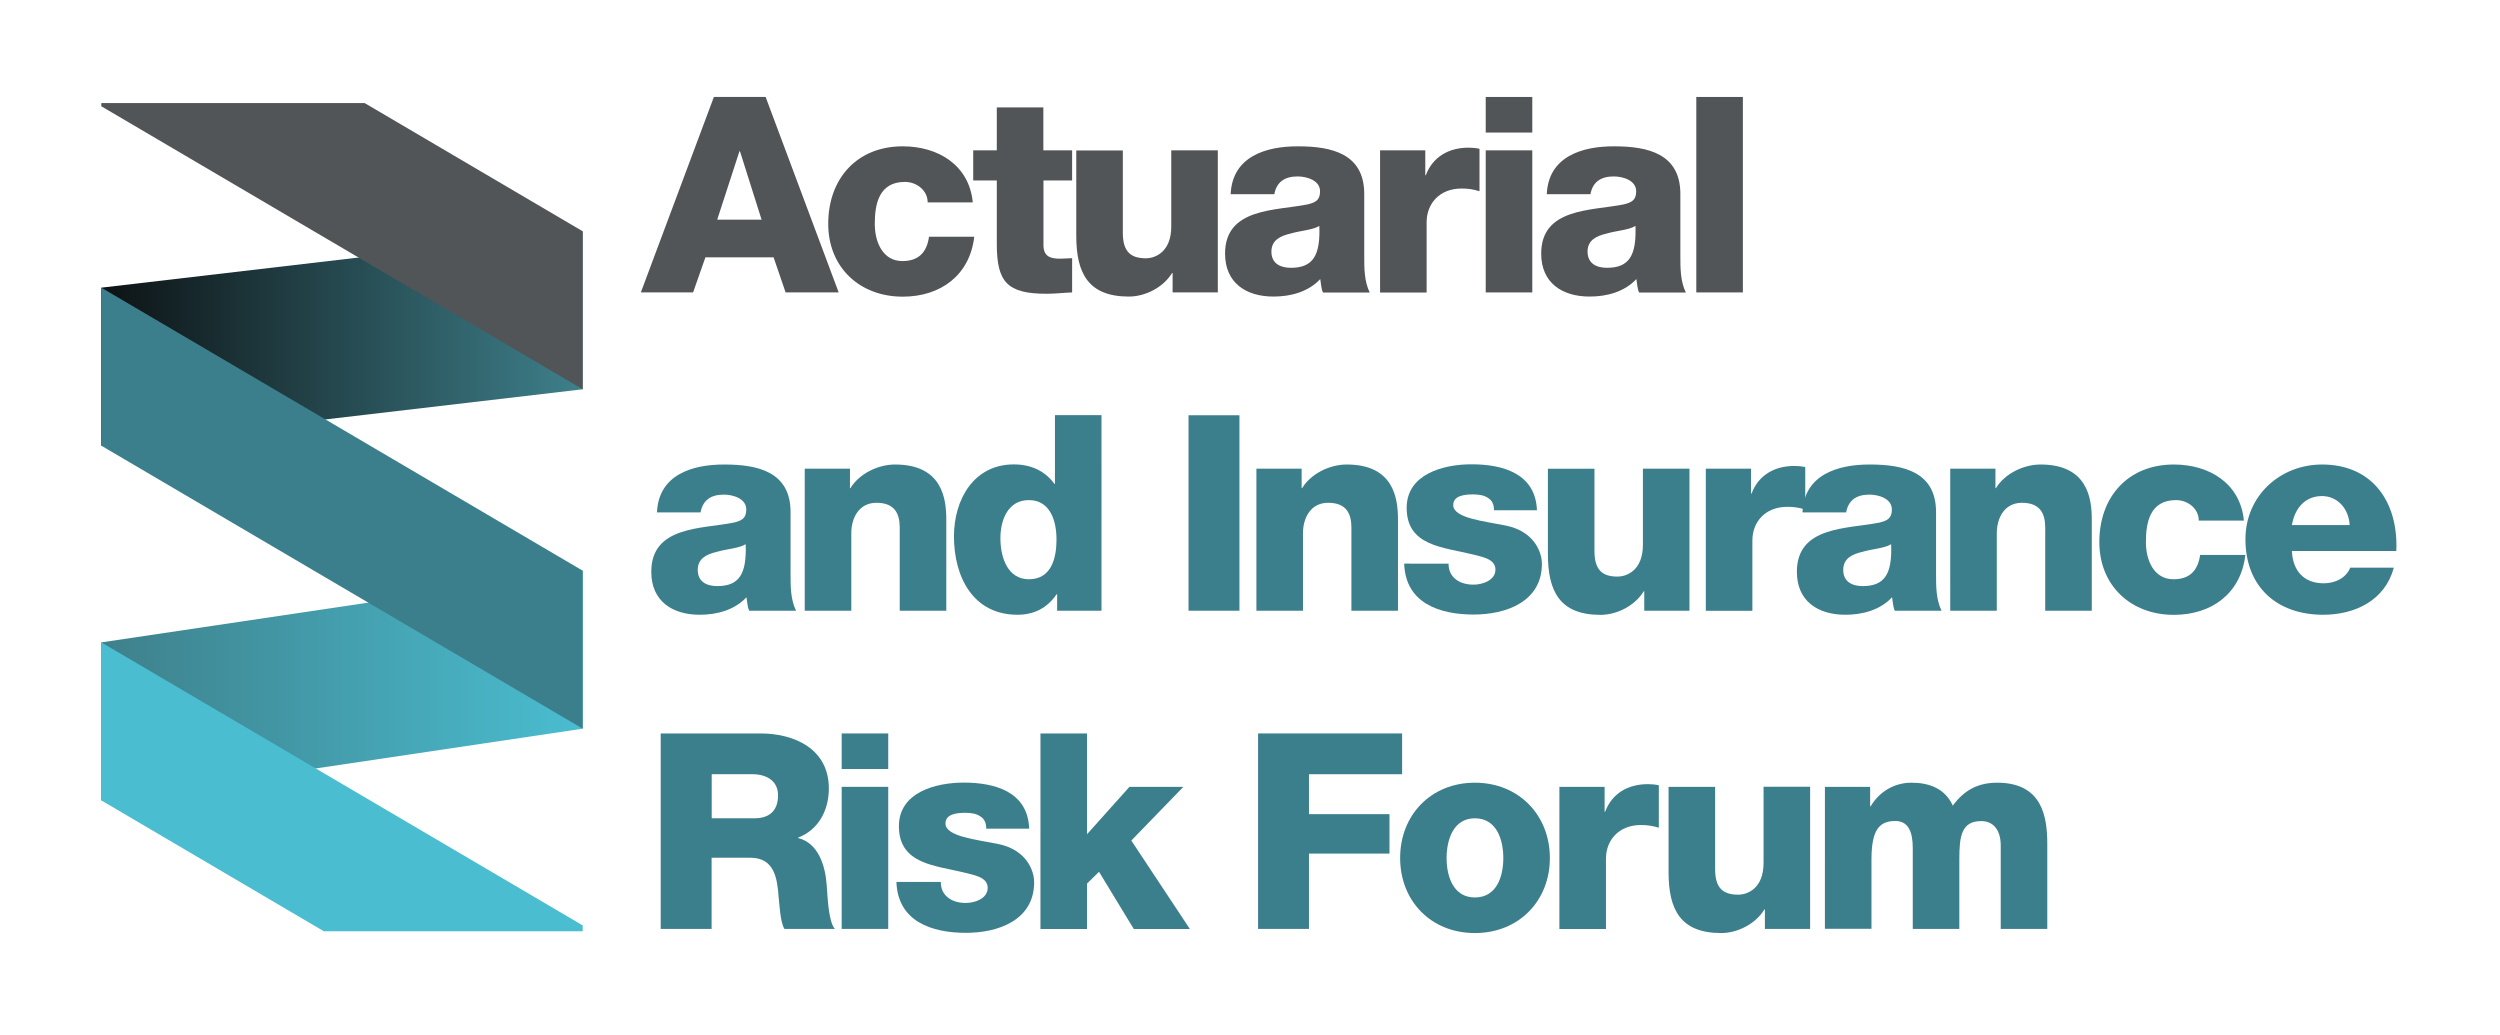 <?xml version="1.0" encoding="utf-8"?>
<!-- Generator: Adobe Illustrator 24.1.0, SVG Export Plug-In . SVG Version: 6.00 Build 0)  -->
<svg version="1.1" id="Layer_1" xmlns="http://www.w3.org/2000/svg" xmlns:xlink="http://www.w3.org/1999/xlink" x="0px" y="0px"
	 viewBox="0 0 241.6 100" style="enable-background:new 0 0 241.6 100;" xml:space="preserve">
<style type="text/css">
	.st0{fill:#525557;}
	.st1{fill:#3C7F8C;}
	.st2{fill:url(#SVGID_1_);}
	.st3{fill:url(#SVGID_2_);}
	.st4{fill:#4ABDD0;}
</style>
<g>
	<g>
		<path class="st0" d="M68.99,9.37h5l7.06,18.89h-5.13l-1.16-3.39h-6.59l-1.19,3.39h-5.05L68.99,9.37z M69.31,21.23h4.29l-2.09-6.61
			h-0.05L69.31,21.23z"/>
		<path class="st0" d="M89.65,19.56c0-1.16-1.06-1.98-2.2-1.98c-2.51,0-2.91,2.14-2.91,4.05c0,1.77,0.77,3.6,2.67,3.6
			c1.59,0,2.36-0.87,2.57-2.35h4.37c-0.42,3.7-3.23,5.79-6.91,5.79c-4.13,0-7.2-2.8-7.2-7.04c0-4.37,2.78-7.49,7.2-7.49
			c3.44,0,6.43,1.83,6.77,5.42H89.65z"/>
		<path class="st0" d="M103.62,17.44h-2.78v6.24c0,1.08,0.63,1.32,1.61,1.32c0.4,0,0.77-0.05,1.16-0.05v3.31
			c-0.82,0.03-1.64,0.13-2.46,0.13c-3.84,0-4.82-1.14-4.82-4.84v-6.11h-2.28v-2.91h2.28v-4.15h4.5v4.15h2.78V17.44z"/>
		<path class="st0" d="M117.69,28.26h-4.37v-1.88h-0.05c-0.85,1.4-2.59,2.28-4.18,2.28c-3.94,0-5.08-2.28-5.08-5.87v-8.25h4.5v7.96
			c0,1.83,0.77,2.46,2.22,2.46c0.95,0,2.46-0.64,2.46-3.07v-7.36h4.5V28.26z"/>
		<path class="st0" d="M118.93,18.77c0.08-1.8,0.9-2.96,2.14-3.68c1.24-0.71,2.78-0.95,4.37-0.95c3.25,0,6.4,0.71,6.4,4.6v6.01
			c0,1.16,0,2.43,0.53,3.52h-4.52c-0.18-0.42-0.18-0.85-0.26-1.3c-1.16,1.24-2.86,1.69-4.52,1.69c-2.65,0-4.68-1.32-4.68-4.15
			c0-4.44,4.87-4.13,7.99-4.76c0.77-0.19,1.19-0.42,1.19-1.27c0-1.03-1.24-1.43-2.17-1.43c-1.3,0-2.04,0.58-2.25,1.72H118.93z
			 M124.75,25.88c2.14,0,2.86-1.19,2.75-4.05c-0.63,0.4-1.8,0.45-2.78,0.74c-1.03,0.24-1.85,0.66-1.85,1.75
			C122.87,25.46,123.72,25.88,124.75,25.88z"/>
		<path class="st0" d="M133.37,14.53h4.37v2.41h0.05c0.66-1.77,2.2-2.67,4.13-2.67c0.34,0,0.71,0.03,1.06,0.11v4.1
			c-0.61-0.19-1.11-0.26-1.72-0.26c-2.22,0-3.39,1.53-3.39,3.25v6.8h-4.5V14.53z"/>
		<path class="st0" d="M148.08,12.81h-4.5V9.37h4.5V12.81z M143.58,14.53h4.5v13.73h-4.5V14.53z"/>
		<path class="st0" d="M149.48,18.77c0.08-1.8,0.9-2.96,2.14-3.68c1.24-0.71,2.78-0.95,4.37-0.95c3.25,0,6.4,0.71,6.4,4.6v6.01
			c0,1.16,0,2.43,0.53,3.52h-4.52c-0.18-0.42-0.18-0.85-0.26-1.3c-1.16,1.24-2.86,1.69-4.52,1.69c-2.65,0-4.68-1.32-4.68-4.15
			c0-4.44,4.87-4.13,7.99-4.76c0.77-0.19,1.19-0.42,1.19-1.27c0-1.03-1.24-1.43-2.17-1.43c-1.3,0-2.04,0.58-2.25,1.72H149.48z
			 M155.3,25.88c2.14,0,2.86-1.19,2.75-4.05c-0.63,0.4-1.8,0.45-2.78,0.74c-1.03,0.24-1.85,0.66-1.85,1.75
			C153.43,25.46,154.27,25.88,155.3,25.88z"/>
		<path class="st0" d="M163.93,9.37h4.5v18.89h-4.5V9.37z"/>
		<path class="st1" d="M63.49,49.52c0.08-1.8,0.9-2.96,2.14-3.68c1.24-0.71,2.78-0.95,4.37-0.95c3.25,0,6.4,0.71,6.4,4.6v6.01
			c0,1.16,0,2.43,0.53,3.52H72.4c-0.18-0.42-0.18-0.85-0.26-1.3c-1.16,1.24-2.86,1.69-4.52,1.69c-2.65,0-4.68-1.32-4.68-4.15
			c0-4.44,4.87-4.13,7.99-4.76c0.77-0.19,1.19-0.42,1.19-1.27c0-1.03-1.24-1.43-2.17-1.43c-1.3,0-2.04,0.58-2.25,1.72H63.49z
			 M69.31,56.64c2.14,0,2.86-1.19,2.75-4.05c-0.63,0.4-1.8,0.45-2.78,0.74c-1.03,0.24-1.85,0.66-1.85,1.75
			C67.43,56.21,68.28,56.64,69.31,56.64z"/>
		<path class="st1" d="M77.77,45.29h4.37v1.88h0.05c0.85-1.4,2.67-2.28,4.31-2.28c4.58,0,4.95,3.33,4.95,5.32v8.81h-4.5v-6.64V51
			c0-1.32-0.45-2.41-2.25-2.41c-1.69,0-2.43,1.46-2.43,2.94v7.49h-4.5V45.29z"/>
		<path class="st1" d="M106.45,59.02h-4.29v-1.59h-0.05c-0.9,1.32-2.17,1.98-3.78,1.98c-4.31,0-6.14-3.68-6.14-7.57
			c0-3.57,1.91-6.96,5.79-6.96c1.67,0,2.99,0.63,3.92,1.88h0.05v-6.64h4.5V59.02z M96.68,52.01c0,1.88,0.71,3.97,2.75,3.97
			c2.2,0,2.67-2.09,2.67-3.84c0-1.98-0.71-3.81-2.67-3.81C97.4,48.33,96.68,50.26,96.68,52.01z"/>
		<path class="st1" d="M114.86,40.13h4.92v18.89h-4.92V40.13z"/>
		<path class="st1" d="M121.42,45.29h4.37v1.88h0.05c0.85-1.4,2.67-2.28,4.31-2.28c4.58,0,4.95,3.33,4.95,5.32v8.81h-4.5v-6.64V51
			c0-1.32-0.45-2.41-2.25-2.41c-1.69,0-2.43,1.46-2.43,2.94v7.49h-4.5V45.29z"/>
		<path class="st1" d="M139.99,54.49c0,0.71,0.29,1.19,0.74,1.53c0.42,0.32,1.03,0.48,1.67,0.48c0.85,0,2.12-0.4,2.12-1.46
			c0-1.08-1.43-1.24-2.2-1.46c-2.83-0.71-6.38-0.79-6.38-4.5c0-3.28,3.57-4.21,6.27-4.21c2.99,0,6.19,0.87,6.32,4.44h-4.15
			c0-0.56-0.18-0.95-0.58-1.19c-0.34-0.24-0.82-0.34-1.43-0.34c-0.74,0-1.93,0.08-1.93,1.03c0,1.27,3.02,1.56,5.08,1.98
			c2.75,0.56,3.49,2.57,3.49,3.7c0,3.68-3.49,4.9-6.59,4.9c-3.28,0-6.59-1.08-6.72-4.92H139.99z"/>
		<path class="st1" d="M163.27,59.02h-4.37v-1.88h-0.05c-0.85,1.4-2.59,2.28-4.18,2.28c-3.94,0-5.08-2.28-5.08-5.87v-8.25h4.5v7.96
			c0,1.83,0.77,2.46,2.22,2.46c0.95,0,2.46-0.64,2.46-3.07v-7.36h4.5V59.02z"/>
		<path class="st1" d="M164.85,45.29h4.37v2.41h0.05c0.66-1.77,2.2-2.67,4.13-2.67c0.34,0,0.71,0.03,1.06,0.11v4.1
			c-0.61-0.19-1.11-0.26-1.72-0.26c-2.22,0-3.39,1.53-3.39,3.25v6.8h-4.5V45.29z"/>
		<path class="st1" d="M174.19,49.52c0.08-1.8,0.9-2.96,2.14-3.68c1.24-0.71,2.78-0.95,4.37-0.95c3.25,0,6.4,0.71,6.4,4.6v6.01
			c0,1.16,0,2.43,0.53,3.52h-4.52c-0.18-0.42-0.18-0.85-0.26-1.3c-1.16,1.24-2.86,1.69-4.52,1.69c-2.65,0-4.68-1.32-4.68-4.15
			c0-4.44,4.87-4.13,7.99-4.76c0.77-0.19,1.19-0.42,1.19-1.27c0-1.03-1.24-1.43-2.17-1.43c-1.3,0-2.04,0.58-2.25,1.72H174.19z
			 M180.01,56.64c2.14,0,2.86-1.19,2.75-4.05c-0.63,0.4-1.8,0.45-2.78,0.74c-1.03,0.24-1.85,0.66-1.85,1.75
			C178.13,56.21,178.98,56.64,180.01,56.64z"/>
		<path class="st1" d="M188.47,45.29h4.37v1.88h0.05c0.85-1.4,2.67-2.28,4.31-2.28c4.58,0,4.95,3.33,4.95,5.32v8.81h-4.5v-6.64V51
			c0-1.32-0.45-2.41-2.25-2.41c-1.69,0-2.43,1.46-2.43,2.94v7.49h-4.5V45.29z"/>
		<path class="st1" d="M212.49,50.31c0-1.16-1.06-1.98-2.2-1.98c-2.51,0-2.91,2.14-2.91,4.05c0,1.77,0.77,3.6,2.67,3.6
			c1.59,0,2.36-0.87,2.57-2.35h4.37c-0.42,3.7-3.23,5.79-6.91,5.79c-4.13,0-7.2-2.8-7.2-7.04c0-4.37,2.78-7.49,7.2-7.49
			c3.44,0,6.43,1.83,6.77,5.42H212.49z"/>
		<path class="st1" d="M221.49,53.25c0.08,1.91,1.16,3.12,3.07,3.12c1.08,0,2.14-0.48,2.57-1.51h4.21
			c-0.85,3.17-3.76,4.55-6.83,4.55c-4.47,0-7.51-2.7-7.51-7.3c0-4.21,3.36-7.22,7.41-7.22c4.92,0,7.38,3.7,7.17,8.36H221.49z
			 M227.07,50.74c-0.08-1.56-1.16-2.8-2.67-2.8c-1.59,0-2.62,1.11-2.91,2.8H227.07z"/>
		<path class="st1" d="M63.86,70.88h9.63c3.31,0,6.61,1.51,6.61,5.32c0,2.04-0.95,3.97-2.96,4.74v0.05c1.98,0.5,2.62,2.73,2.75,4.52
			c0.08,0.82,0.13,3.52,0.79,4.26h-4.87c-0.42-0.66-0.48-2.46-0.56-3.02c-0.13-1.9-0.42-3.86-2.75-3.86h-3.73v6.88h-4.92V70.88z
			 M68.78,79.08h4.13c1.48,0,2.28-0.77,2.28-2.22c0-1.4-1.11-2.04-2.49-2.04h-3.92V79.08z"/>
		<path class="st1" d="M85.84,74.32h-4.5v-3.44h4.5V74.32z M81.34,76.04h4.5v13.73h-4.5V76.04z"/>
		<path class="st1" d="M90.92,85.25c0,0.71,0.29,1.19,0.74,1.53c0.42,0.32,1.03,0.48,1.67,0.48c0.85,0,2.12-0.4,2.12-1.46
			c0-1.08-1.43-1.24-2.2-1.46c-2.83-0.71-6.38-0.79-6.38-4.5c0-3.28,3.57-4.21,6.27-4.21c2.99,0,6.19,0.87,6.32,4.45h-4.15
			c0-0.56-0.18-0.95-0.58-1.19c-0.34-0.24-0.82-0.34-1.43-0.34c-0.74,0-1.93,0.08-1.93,1.03c0,1.27,3.02,1.56,5.08,1.98
			c2.75,0.56,3.49,2.57,3.49,3.7c0,3.68-3.49,4.89-6.59,4.89c-3.28,0-6.59-1.08-6.72-4.92H90.92z"/>
		<path class="st1" d="M100.55,70.88h4.5v9.74l4.1-4.58h5.21l-5.03,5.19l5.66,8.55h-5.42l-3.36-5.53l-1.16,1.14v4.39h-4.5V70.88z"/>
		<path class="st1" d="M121.58,70.88h13.92v3.94h-9v3.86h7.78v3.81h-7.78v7.28h-4.92V70.88z"/>
		<path class="st1" d="M142.53,75.64c4.26,0,7.25,3.15,7.25,7.28c0,4.13-2.99,7.25-7.25,7.25s-7.22-3.12-7.22-7.25
			C135.3,78.79,138.27,75.64,142.53,75.64z M142.53,86.73c2.12,0,2.75-2.04,2.75-3.81c0-1.75-0.63-3.84-2.75-3.84
			c-2.09,0-2.73,2.09-2.73,3.84C139.8,84.69,140.44,86.73,142.53,86.73z"/>
		<path class="st1" d="M150.7,76.04h4.37v2.41h0.05c0.66-1.77,2.2-2.67,4.13-2.67c0.34,0,0.71,0.03,1.06,0.11v4.1
			c-0.61-0.18-1.11-0.26-1.72-0.26c-2.22,0-3.39,1.54-3.39,3.25v6.8h-4.5V76.04z"/>
		<path class="st1" d="M174.93,89.77h-4.37v-1.88h-0.05c-0.85,1.4-2.59,2.28-4.18,2.28c-3.94,0-5.08-2.28-5.08-5.87v-8.26h4.5V84
			c0,1.83,0.77,2.46,2.22,2.46c0.95,0,2.46-0.63,2.46-3.07v-7.36h4.5V89.77z"/>
		<path class="st1" d="M176.36,76.04h4.37v1.88h0.05c0.82-1.38,2.25-2.28,3.94-2.28c1.72,0,3.25,0.56,4,2.22
			c1.08-1.48,2.41-2.22,4.29-2.22c4.37,0,4.84,3.31,4.84,5.93v8.2h-4.5V81.7c0-1.48-0.71-2.35-1.88-2.35c-1.93,0-2.12,1.48-2.12,3.7
			v6.72h-4.5v-7.81c0-1.61-0.45-2.62-1.69-2.62c-1.61,0-2.3,0.95-2.3,3.73v6.69h-4.5V76.04z"/>
	</g>
</g>
<g>
	
		<linearGradient id="SVGID_1_" gradientUnits="userSpaceOnUse" x1="-655.793" y1="71.616" x2="-609.282" y2="71.616" gradientTransform="matrix(1 0 0 1 665.587 -38.906)">
		<stop  offset="0" style="stop-color:#0D1214"/>
		<stop  offset="1" style="stop-color:#3E808B"/>
	</linearGradient>
	<polygon class="st2" points="56.31,22.35 9.79,27.8 9.79,43.07 56.31,37.62 	"/>
	
		<linearGradient id="SVGID_2_" gradientUnits="userSpaceOnUse" x1="-655.793" y1="105.159" x2="-609.282" y2="105.159" gradientTransform="matrix(1 0 0 1 665.587 -38.906)">
		<stop  offset="0" style="stop-color:#3E808B"/>
		<stop  offset="1" style="stop-color:#4ABDD0"/>
	</linearGradient>
	<polygon class="st3" points="56.31,55.15 9.79,62.08 9.79,77.35 56.31,70.42 	"/>
	<polygon class="st4" points="9.79,77.35 31.3,90 56.31,90 56.31,89.43 9.79,62.08 	"/>
	<polygon class="st0" points="56.31,22.35 35.24,9.96 9.79,9.96 9.79,10.27 56.31,37.62 	"/>
	<polygon class="st1" points="56.31,55.15 9.79,27.8 9.79,43.07 56.31,70.42 	"/>
</g>
</svg>
